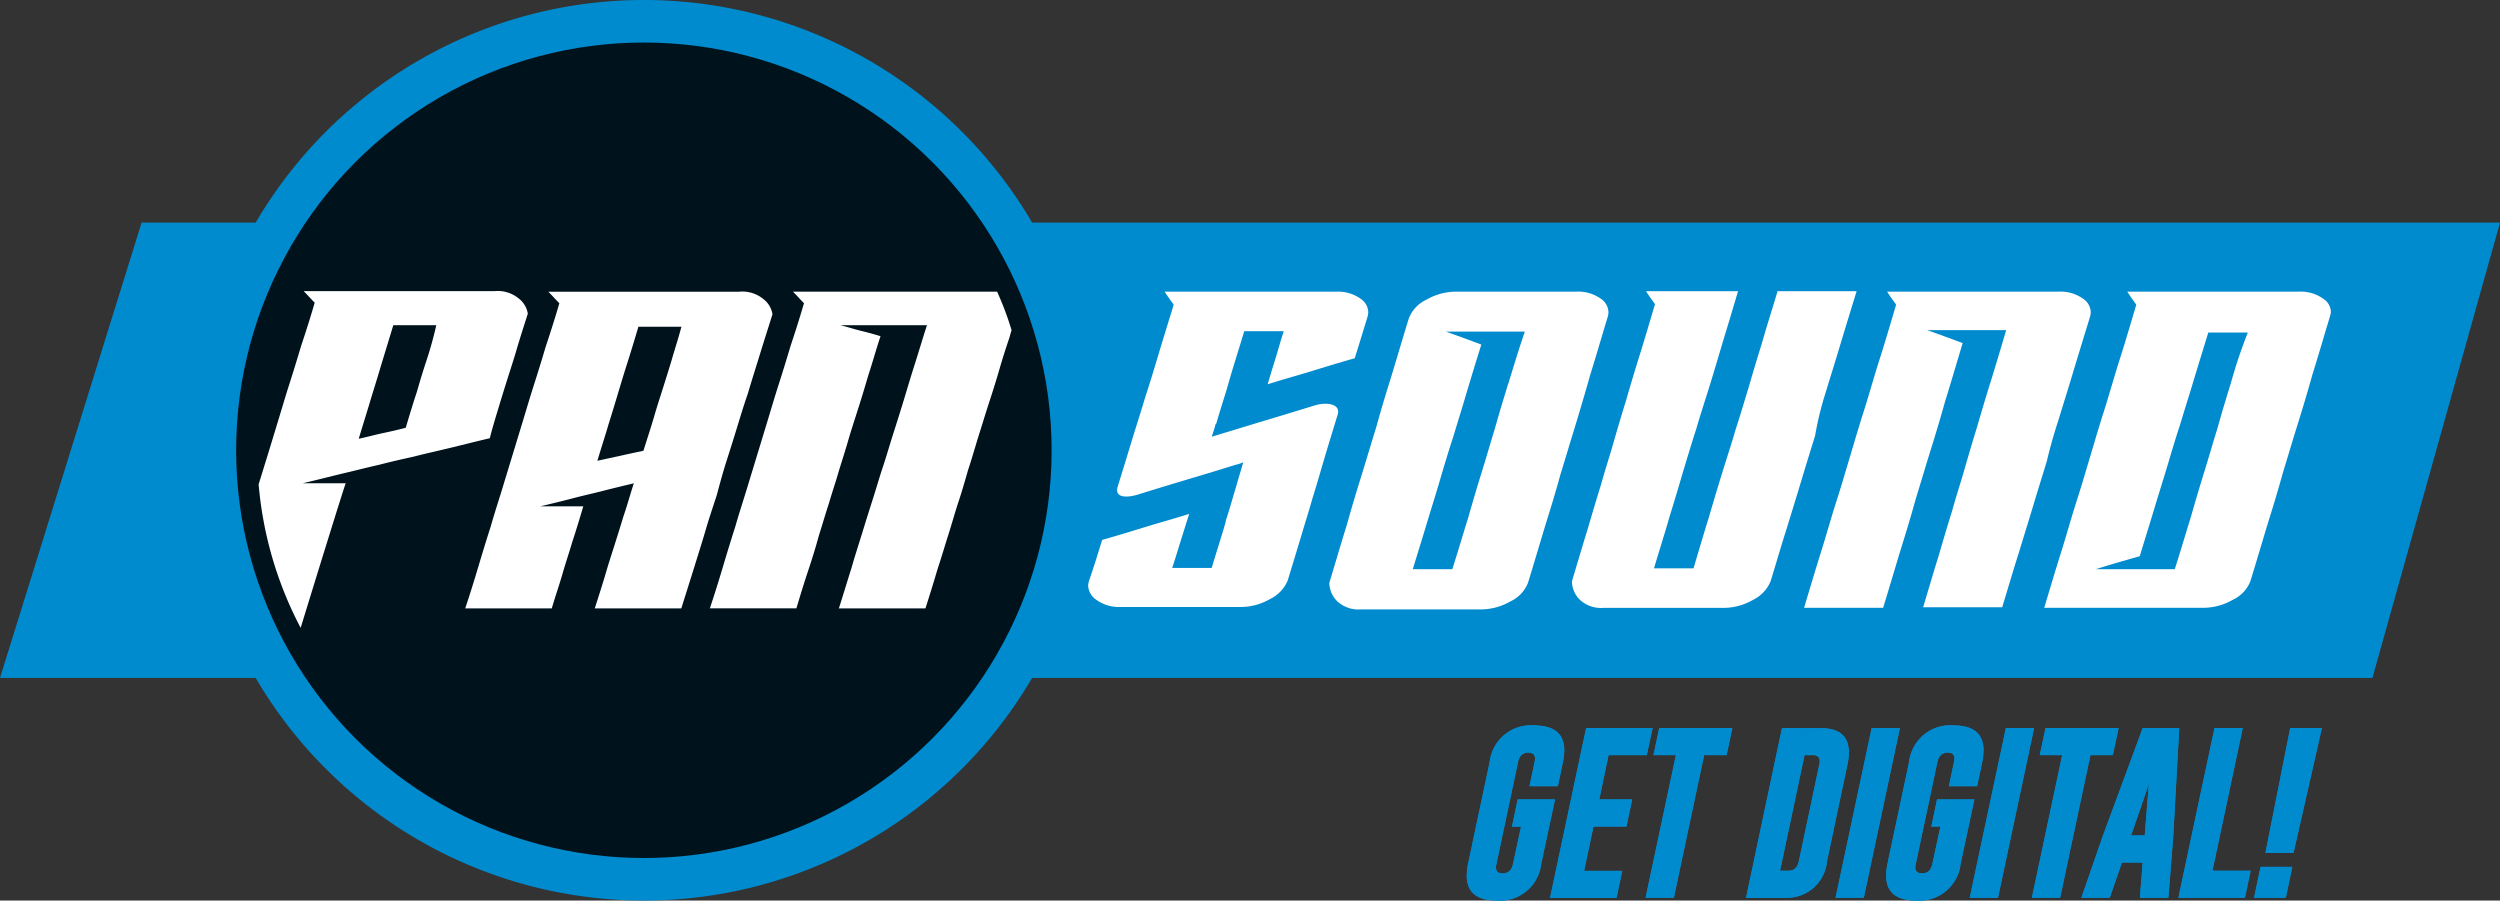 <svg xmlns="http://www.w3.org/2000/svg" width="186.925" height="67.333" viewBox="0 0 186.925 67.333">
  <rect x="0" y="0" width="186.925" height="67.333" fill="#333333" stroke="none"/>
  <g id="Gruppe_4" data-name="Gruppe 4" transform="translate(-710 -450)">
    <g id="pansound_logo_rgb" transform="translate(710 450)">
      <path id="Pfad_1" data-name="Pfad 1" d="M212.125,36.646H102.372a33.633,33.633,0,0,0-58.056,0H35.786L25.2,70.687H44.315a33.633,33.633,0,0,0,58.056,0H202.586Z" transform="translate(-25.2 -20)" fill="#008bcf" fill-rule="evenodd"/>
      <circle id="Ellipse_1" data-name="Ellipse 1" cx="30.487" cy="30.487" r="30.487" transform="translate(17.656 3.18)" fill="#00131c"/>
      <path id="Pfad_2" data-name="Pfad 2" d="M259.683,86.792c-1.459.449-2.693.823-3.816,1.16s-2.207.673-3.329,1.01c-.187.075-.411.112-.6.187.112-.337.224-.673.3-.973h.037c.262-.9.486-1.609.711-2.319h0c.112-.374.224-.786.337-1.16.3-1.047.636-2.057,1.047-3.441h2.955c-.262.786-.411,1.384-.6,1.983s-.374,1.2-.6,1.983c1.309-.411,2.282-.673,3.254-.973s1.945-.6,3.254-.973c.374-1.2.561-1.8.935-3.03a1.646,1.646,0,0,0,.075-.374,1.241,1.241,0,0,0-.524-1.01,2.9,2.9,0,0,0-1.908-.561H248.423c.262.411.411.6.673.973-.411,1.347-.786,2.544-1.122,3.666s-.636,2.132-.973,3.142c-.3,1.01-.636,2.057-.973,3.142-.337,1.122-.711,2.319-1.122,3.666-.262.9.823.823,1.683.524,1.459-.449,2.693-.823,3.816-1.16,1.16-.337,2.207-.673,3.329-1.01a3.292,3.292,0,0,0,.561-.187c-.187.673-.374,1.234-.524,1.8-.224.711-.411,1.421-.711,2.357a.88.88,0,0,0-.075.3c-.3,1.047-.636,2.057-1.047,3.441h-2.955c.262-.786.449-1.421.636-2.02s.374-1.2.636-2.02c-1.309.411-2.282.673-3.254.973s-1.945.6-3.254.973c-.374,1.2-.561,1.833-.973,3.03a1.647,1.647,0,0,0-.075.374,1.353,1.353,0,0,0,.524,1.01,2.907,2.907,0,0,0,1.908.6h8.9a4.429,4.429,0,0,0,2.282-.6,2.7,2.7,0,0,0,1.309-1.384c.374-1.234.711-2.319,1.01-3.329s.6-1.945.86-2.88c.3-.935.561-1.87.86-2.88s.636-2.095,1.01-3.329C261.591,86.717,260.581,86.53,259.683,86.792Z" transform="translate(-161.339 -56.491)" fill="#fff"/>
      <path id="Pfad_3" data-name="Pfad 3" d="M310.389,84.584c.411-1.309.823-2.731,1.309-4.339a1.646,1.646,0,0,0,.075-.374,1.241,1.241,0,0,0-.524-1.01,2.9,2.9,0,0,0-1.908-.561h-8.9a4.429,4.429,0,0,0-2.282.6,2.571,2.571,0,0,0-1.309,1.384c-.486,1.571-.9,2.993-1.309,4.339-.411,1.309-.786,2.544-1.122,3.778-.374,1.2-.711,2.357-1.085,3.554s-.748,2.431-1.122,3.778c-.411,1.309-.823,2.731-1.309,4.339a1.964,1.964,0,0,0,.561,1.347,2.324,2.324,0,0,0,1.8.636h8.9a4.43,4.43,0,0,0,2.282-.6,2.571,2.571,0,0,0,1.309-1.384c.486-1.571.9-2.993,1.309-4.339.411-1.309.786-2.544,1.122-3.778.374-1.2.711-2.357,1.085-3.554C309.641,87.166,310.015,85.931,310.389,84.584Zm-6.1.561c-.374,1.2-.711,2.319-1.01,3.4-.337,1.085-.636,2.132-.973,3.217s-.673,2.207-1.01,3.4c-.374,1.2-.748,2.469-1.2,3.89h-2.955c.411-1.347.786-2.544,1.122-3.666s.673-2.17.973-3.217c.3-1.01.6-2.02.935-3.03.3-1.01.636-2.057.973-3.217.337-1.122.711-2.357,1.122-3.666-1.085-.411-1.609-.6-2.656-.973h5.91C305.04,82.677,304.666,83.949,304.292,85.146Z" transform="translate(-191.508 -56.491)" fill="#fff"/>
      <path id="Pfad_4" data-name="Pfad 4" d="M358.366,85.794c.337-1.122.711-2.282,1.085-3.554q.561-1.852,1.234-4.04h-5.91c-.411,1.384-.823,2.656-1.16,3.853q-.561,1.8-1.01,3.367c-.337,1.085-.636,2.132-.973,3.142-.3,1.047-.636,2.057-.973,3.142s-.673,2.207-1.01,3.367c-.374,1.2-.748,2.469-1.16,3.853h-2.955c.411-1.384.823-2.656,1.16-3.853q.561-1.8,1.01-3.367c.337-1.085.636-2.132.973-3.142.3-1.047.636-2.057.973-3.142s.673-2.207,1.01-3.367c.374-1.2.748-2.469,1.16-3.853h-6.883c.262.411.411.6.673.973-.411,1.384-.786,2.656-1.16,3.853s-.711,2.319-1.01,3.367c-.337,1.085-.636,2.095-.935,3.142s-.636,2.057-.935,3.142q-.505,1.627-1.01,3.367c-.374,1.2-.748,2.469-1.16,3.853a1.964,1.964,0,0,0,.561,1.347,2.324,2.324,0,0,0,1.8.636h8.9a4.429,4.429,0,0,0,2.282-.6,2.7,2.7,0,0,0,1.309-1.384c.449-1.459.823-2.768,1.234-4.04.374-1.234.748-2.431,1.085-3.554s.673-2.207,1.01-3.292A23.577,23.577,0,0,1,358.366,85.794Z" transform="translate(-221.866 -56.429)" fill="#fff"/>
      <path id="Pfad_5" data-name="Pfad 5" d="M404.84,87.839c.337-1.122.711-2.282,1.085-3.554q.561-1.852,1.234-4.04a1.646,1.646,0,0,0,.075-.374,1.241,1.241,0,0,0-.524-1.01A2.9,2.9,0,0,0,404.8,78.3H392.01c.262.411.411.6.673.973-.449,1.5-.86,2.918-1.272,4.19-.411,1.309-.748,2.506-1.122,3.7-.374,1.16-.711,2.319-1.047,3.441s-.673,2.282-1.047,3.441-.711,2.394-1.122,3.7-.823,2.693-1.272,4.19h5.91c.486-1.571.9-2.993,1.309-4.339.411-1.309.786-2.544,1.122-3.778.374-1.2.711-2.357,1.085-3.554s.748-2.431,1.122-3.778c.411-1.309.823-2.731,1.309-4.339-1.085-.411-1.609-.6-2.656-.973h5.91c-.411,1.384-.786,2.656-1.16,3.853s-.711,2.319-1.01,3.367c-.337,1.085-.636,2.095-.935,3.142s-.636,2.057-.935,3.142q-.505,1.627-1.01,3.367c-.374,1.2-.748,2.469-1.16,3.853h5.91c.449-1.459.823-2.768,1.234-4.04.374-1.234.748-2.431,1.085-3.554s.673-2.207,1.01-3.292C404.167,90.046,404.466,88.961,404.84,87.839Z" transform="translate(-250.909 -56.491)" fill="#fff"/>
      <path id="Pfad_6" data-name="Pfad 6" d="M454.711,78.861A2.9,2.9,0,0,0,452.8,78.3H440.01c.262.411.411.6.673.973-.449,1.5-.86,2.918-1.272,4.19-.411,1.309-.748,2.506-1.122,3.7-.374,1.16-.711,2.319-1.047,3.441s-.673,2.282-1.047,3.441-.711,2.394-1.122,3.7-.823,2.693-1.272,4.19h11.821a4.43,4.43,0,0,0,2.282-.6,2.572,2.572,0,0,0,1.309-1.384c.486-1.571.9-2.993,1.309-4.339.411-1.309.786-2.544,1.122-3.778.374-1.2.711-2.357,1.085-3.554s.748-2.431,1.122-3.778c.411-1.309.823-2.731,1.309-4.339a1.646,1.646,0,0,0,.075-.374A1.217,1.217,0,0,0,454.711,78.861Zm-6.958,6.284c-.374,1.2-.711,2.319-1.01,3.4-.337,1.085-.636,2.132-.973,3.217s-.673,2.207-1.01,3.4c-.374,1.2-.748,2.469-1.2,3.89h-5.91c1.309-.411,1.983-.6,3.292-.973.411-1.347.786-2.544,1.122-3.666s.673-2.17.973-3.18.6-2.02.935-3.03c.3-1.01.636-2.057.973-3.18s.711-2.319,1.122-3.666h2.955A37.445,37.445,0,0,0,447.753,85.146Z" transform="translate(-280.953 -56.491)" fill="#fff"/>
      <path id="Pfad_7" data-name="Pfad 7" d="M137.727,90.981c.262-.823.524-1.646.786-2.506s.524-1.721.823-2.581c.262-.9.561-1.833.86-2.806s.636-2.02.973-3.1a1.781,1.781,0,0,0-.711-1.16,2.458,2.458,0,0,0-1.8-.524H124.41c.337.337.486.524.823.86-.337,1.16-.673,2.207-1.01,3.217q-.449,1.515-.9,2.918c-.3.935-.561,1.833-.823,2.693l-.786,2.581-.786,2.581c-.262.86-.561,1.758-.823,2.693q-.449,1.4-.9,2.918c-.3,1.01-.636,2.095-1.01,3.217h6.471c.3-1.01.6-1.87.823-2.656s.486-1.534.711-2.319c.262-.786.524-1.646.823-2.656h-3.217c.935-.224,1.721-.411,2.431-.6s1.384-.337,2.132-.524c.711-.187,1.5-.374,2.431-.6-.3.935-.524,1.758-.786,2.506-.224.748-.449,1.459-.673,2.17s-.449,1.384-.673,2.17c-.224.748-.486,1.571-.786,2.506h6.471c.337-1.085.673-2.132.973-3.1s.6-1.908.86-2.806.561-1.758.823-2.581C137.24,92.627,137.465,91.8,137.727,90.981Zm-4.077-7.631c-.224.748-.449,1.459-.673,2.17s-.449,1.384-.673,2.17c-.224.748-.486,1.571-.786,2.506-.711.15-1.234.262-1.721.374-.524.112-1.047.224-1.721.374.3-1.01.6-1.908.823-2.693.262-.823.486-1.571.711-2.319s.449-1.5.711-2.319.524-1.683.823-2.693h3.217C134.136,81.779,133.874,82.564,133.649,83.35Z" transform="translate(-83.411 -56.491)" fill="#fff"/>
      <path id="Pfad_8" data-name="Pfad 8" d="M188.572,78.3H173.31c.337.337.486.524.823.86-.337,1.16-.673,2.207-1.01,3.217q-.449,1.515-.9,2.918c-.3.935-.561,1.833-.823,2.693l-.786,2.581-.786,2.581c-.262.86-.561,1.758-.823,2.693q-.449,1.4-.9,2.918c-.3,1.01-.636,2.095-1.01,3.217h6.471c.3-1.01.6-1.983.9-2.88s.561-1.758.786-2.581c.262-.823.486-1.609.748-2.394.224-.786.486-1.534.711-2.319.224-.748.486-1.534.711-2.319s.486-1.571.748-2.394.524-1.683.786-2.581c.3-.9.561-1.87.9-2.88-.6-.187-1.047-.3-1.5-.411s-.9-.262-1.5-.411h6.471c-.337,1.047-.636,2.057-.935,2.993s-.561,1.833-.823,2.693-.524,1.683-.786,2.506-.486,1.609-.748,2.394-.486,1.571-.748,2.394-.524,1.646-.786,2.506-.561,1.758-.823,2.693c-.3.935-.6,1.945-.935,2.993h6.471q.505-1.571.9-2.918c.3-.9.561-1.8.823-2.619s.486-1.646.748-2.431.486-1.571.711-2.357c.262-.786.486-1.571.748-2.431.262-.823.524-1.683.823-2.619q.449-1.347.9-2.918h0c.224-.748.411-1.309.6-1.87.075-.224.112-.411.187-.636A22.573,22.573,0,0,0,188.572,78.3Z" transform="translate(-114.019 -56.491)" fill="#fff"/>
      <path id="Pfad_9" data-name="Pfad 9" d="M94.893,86.729c.224-.748.449-1.459.673-2.17s.449-1.384.673-2.17c.224-.748.486-1.571.786-2.506a1.781,1.781,0,0,0-.711-1.16,2.458,2.458,0,0,0-1.8-.524H80.267c.337.337.486.524.823.86-.337,1.16-.673,2.207-1.01,3.217q-.449,1.515-.9,2.918c-.3.935-.561,1.833-.823,2.693l-.786,2.581c-.224.711-.449,1.459-.673,2.17a28.149,28.149,0,0,0,3.142,10.736c1.01-3.292,3.1-10.063,3.367-10.811H80.192c1.122-.262,2.132-.524,3.067-.748s1.833-.449,2.656-.636c.86-.224,1.683-.411,2.544-.6.86-.224,1.721-.411,2.656-.636s1.945-.486,3.067-.748C94.407,88.3,94.669,87.477,94.893,86.729Zm-5.461-3.292c-.262.786-.486,1.534-.711,2.319-.262.786-.524,1.646-.823,2.656-.711.187-1.234.3-1.758.411s-1.047.262-1.758.411c.337-1.122.636-2.057.9-2.955.262-.86.524-1.683.786-2.581.262-.86.561-1.833.9-2.955H90.18A27.032,27.032,0,0,1,89.431,83.437Z" transform="translate(-57.56 -56.429)" fill="#fff"/>
    </g>
    <g id="Slogan" transform="translate(819.669 504.241)">
      <g id="Gruppe_1" data-name="Gruppe 1" transform="translate(0 0)">
        <path id="Pfad_10" data-name="Pfad 10" d="M18.008,18.031H20.8L19.767,22.85a3.1,3.1,0,0,1-3.321,2.743q-2.247,0-2.247-1.868a4.651,4.651,0,0,1,.1-.884l1.615-7.607A3.094,3.094,0,0,1,19.235,12.5c1.507,0,2.256.623,2.256,1.868a4.642,4.642,0,0,1-.1.875l-.379,1.8h-2.12l.379-1.8a1.416,1.416,0,0,0,.036-.253c0-.307-.171-.46-.5-.46H18.8c-.406,0-.668.235-.767.713L16.42,22.85a1.416,1.416,0,0,0-.036.253c0,.307.162.46.5.46.415,0,.677-.235.776-.713l.6-2.788h-.677Z" transform="translate(-14.2 -12.5)" fill="#008bcf"/>
        <path id="Pfad_11" data-name="Pfad 11" d="M85.9,14.7H90.87l-.433,2.021h-2.86l-.695,3.311h2.463l-.433,2.03H86.448l-.7,3.311H88.6L88.172,27.4H83.2Z" transform="translate(-76.974 -14.501)" fill="#008bcf"/>
        <path id="Pfad_12" data-name="Pfad 12" d="M168.888,14.7l-.433,2.021h-1.678l-2.265,10.665H162.4l2.265-10.665h-1.678l.433-2.021Z" transform="translate(-149.028 -14.501)" fill="#008bcf"/>
        <path id="Pfad_13" data-name="Pfad 13" d="M248.289,14.7l2.924.009c1.381,0,2.075.6,2.075,1.814a4.528,4.528,0,0,1-.108.929l-1.525,7.2a3,3,0,0,1-3.131,2.734.616.616,0,0,0-.108.009H245.6Zm1.687,2.021-1.832,8.644h.632c.415,0,.668-.235.776-.713l1.525-7.21a1.416,1.416,0,0,0,.036-.253c0-.316-.171-.469-.5-.469h-.641Z" transform="translate(-224.72 -14.501)" fill="#008bcf"/>
        <path id="Pfad_14" data-name="Pfad 14" d="M322.5,14.7h2.111l-2.7,12.687H319.8Z" transform="translate(-292.225 -14.501)" fill="#008bcf"/>
        <path id="Pfad_15" data-name="Pfad 15" d="M365.508,18.031H368.3l-1.029,4.818a3.1,3.1,0,0,1-3.321,2.743q-2.247,0-2.247-1.868a4.65,4.65,0,0,1,.1-.884l1.615-7.607a3.091,3.091,0,0,1,3.312-2.734c1.507,0,2.256.623,2.256,1.868a4.641,4.641,0,0,1-.1.875l-.379,1.8h-2.111l.379-1.8a1.416,1.416,0,0,0,.036-.253c0-.307-.171-.46-.5-.46H366.3c-.406,0-.668.235-.767.713L363.92,22.85a1.414,1.414,0,0,0-.036.253c0,.307.171.46.5.46.415,0,.677-.235.776-.713l.6-2.788h-.677Z" transform="translate(-330.345 -12.5)" fill="#008bcf"/>
        <path id="Pfad_16" data-name="Pfad 16" d="M433.7,14.7h2.111l-2.7,12.687H431Z" transform="translate(-393.391 -14.501)" fill="#008bcf"/>
        <path id="Pfad_17" data-name="Pfad 17" d="M488.979,14.7l-.433,2.021h-1.669l-2.265,10.665H482.5l2.265-10.665h-1.678l.433-2.021Z" transform="translate(-440.245 -14.501)" fill="#008bcf"/>
        <path id="Pfad_18" data-name="Pfad 18" d="M530.367,22.839l-.361,4.548h-2.13l.208-2.635h-1.552l-.911,2.635H523.5l1.57-4.53,3.014-8.157h2.734Zm-2.129-.117.307-3.844-1.326,3.844Z" transform="translate(-477.545 -14.501)" fill="#008bcf"/>
        <path id="Pfad_19" data-name="Pfad 19" d="M603.9,27.387,606.6,14.7h2.111l-2.265,10.665h2.86l-.433,2.021Z" transform="translate(-550.691 -14.501)" fill="#008bcf"/>
        <path id="Pfad_20" data-name="Pfad 20" d="M667.087,25.077h2.373l-.487,2.31H666.6ZM671.671,14.7l-2.12,9.33h-2.1l1.85-9.33h2.373Z" transform="translate(-607.733 -14.501)" fill="#008bcf"/>
      </g>
      <g id="Gruppe_2" data-name="Gruppe 2" transform="translate(0 0)">
        <path id="Pfad_21" data-name="Pfad 21" d="M18.008,18.031H20.8L19.767,22.85a3.1,3.1,0,0,1-3.321,2.743q-2.247,0-2.247-1.868a4.651,4.651,0,0,1,.1-.884l1.615-7.607A3.094,3.094,0,0,1,19.235,12.5c1.507,0,2.256.623,2.256,1.868a4.642,4.642,0,0,1-.1.875l-.379,1.8h-2.12l.379-1.8a1.416,1.416,0,0,0,.036-.253c0-.307-.171-.46-.5-.46H18.8c-.406,0-.668.235-.767.713L16.42,22.85a1.416,1.416,0,0,0-.036.253c0,.307.162.46.5.46.415,0,.677-.235.776-.713l.6-2.788h-.677Z" transform="translate(-14.2 -12.5)" fill="#008bcf"/>
        <path id="Pfad_22" data-name="Pfad 22" d="M85.9,14.7H90.87l-.433,2.021h-2.86l-.695,3.311h2.463l-.433,2.03H86.448l-.7,3.311H88.6L88.172,27.4H83.2Z" transform="translate(-76.974 -14.501)" fill="#008bcf"/>
        <path id="Pfad_23" data-name="Pfad 23" d="M168.888,14.7l-.433,2.021h-1.678l-2.265,10.665H162.4l2.265-10.665h-1.678l.433-2.021Z" transform="translate(-149.028 -14.501)" fill="#008bcf"/>
        <path id="Pfad_24" data-name="Pfad 24" d="M248.289,14.7l2.924.009c1.381,0,2.075.6,2.075,1.814a4.528,4.528,0,0,1-.108.929l-1.525,7.2a3,3,0,0,1-3.131,2.734.616.616,0,0,0-.108.009H245.6Zm1.687,2.021-1.832,8.644h.632c.415,0,.668-.235.776-.713l1.525-7.21a1.416,1.416,0,0,0,.036-.253c0-.316-.171-.469-.5-.469h-.641Z" transform="translate(-224.72 -14.501)" fill="#008bcf"/>
        <path id="Pfad_25" data-name="Pfad 25" d="M322.5,14.7h2.111l-2.7,12.687H319.8Z" transform="translate(-292.225 -14.501)" fill="#008bcf"/>
        <path id="Pfad_26" data-name="Pfad 26" d="M365.508,18.031H368.3l-1.029,4.818a3.1,3.1,0,0,1-3.321,2.743q-2.247,0-2.247-1.868a4.65,4.65,0,0,1,.1-.884l1.615-7.607a3.091,3.091,0,0,1,3.312-2.734c1.507,0,2.256.623,2.256,1.868a4.641,4.641,0,0,1-.1.875l-.379,1.8h-2.111l.379-1.8a1.416,1.416,0,0,0,.036-.253c0-.307-.171-.46-.5-.46H366.3c-.406,0-.668.235-.767.713L363.92,22.85a1.414,1.414,0,0,0-.036.253c0,.307.171.46.5.46.415,0,.677-.235.776-.713l.6-2.788h-.677Z" transform="translate(-330.345 -12.5)" fill="#008bcf"/>
        <path id="Pfad_27" data-name="Pfad 27" d="M433.7,14.7h2.111l-2.7,12.687H431Z" transform="translate(-393.391 -14.501)" fill="#008bcf"/>
        <path id="Pfad_28" data-name="Pfad 28" d="M488.988,14.7l-.433,2.021h-1.678l-2.265,10.665H482.5l2.265-10.665h-1.678l.433-2.021Z" transform="translate(-440.245 -14.501)" fill="#008bcf"/>
        <path id="Pfad_29" data-name="Pfad 29" d="M530.367,22.839l-.361,4.548h-2.13l.208-2.635h-1.552l-.911,2.635H523.5l1.57-4.53,3.014-8.157h2.734Zm-2.129-.117.307-3.844-1.326,3.844Z" transform="translate(-477.545 -14.501)" fill="#008bcf"/>
        <path id="Pfad_30" data-name="Pfad 30" d="M603.9,27.387,606.6,14.7h2.111l-2.265,10.665h2.86l-.433,2.021Z" transform="translate(-550.691 -14.501)" fill="#008bcf"/>
        <path id="Pfad_31" data-name="Pfad 31" d="M667.087,25.077h2.373l-.487,2.31H666.6ZM671.671,14.7l-2.12,9.33h-2.1l1.85-9.33h2.373Z" transform="translate(-607.733 -14.501)" fill="#008bcf"/>
      </g>
    </g>
  </g>
</svg>
